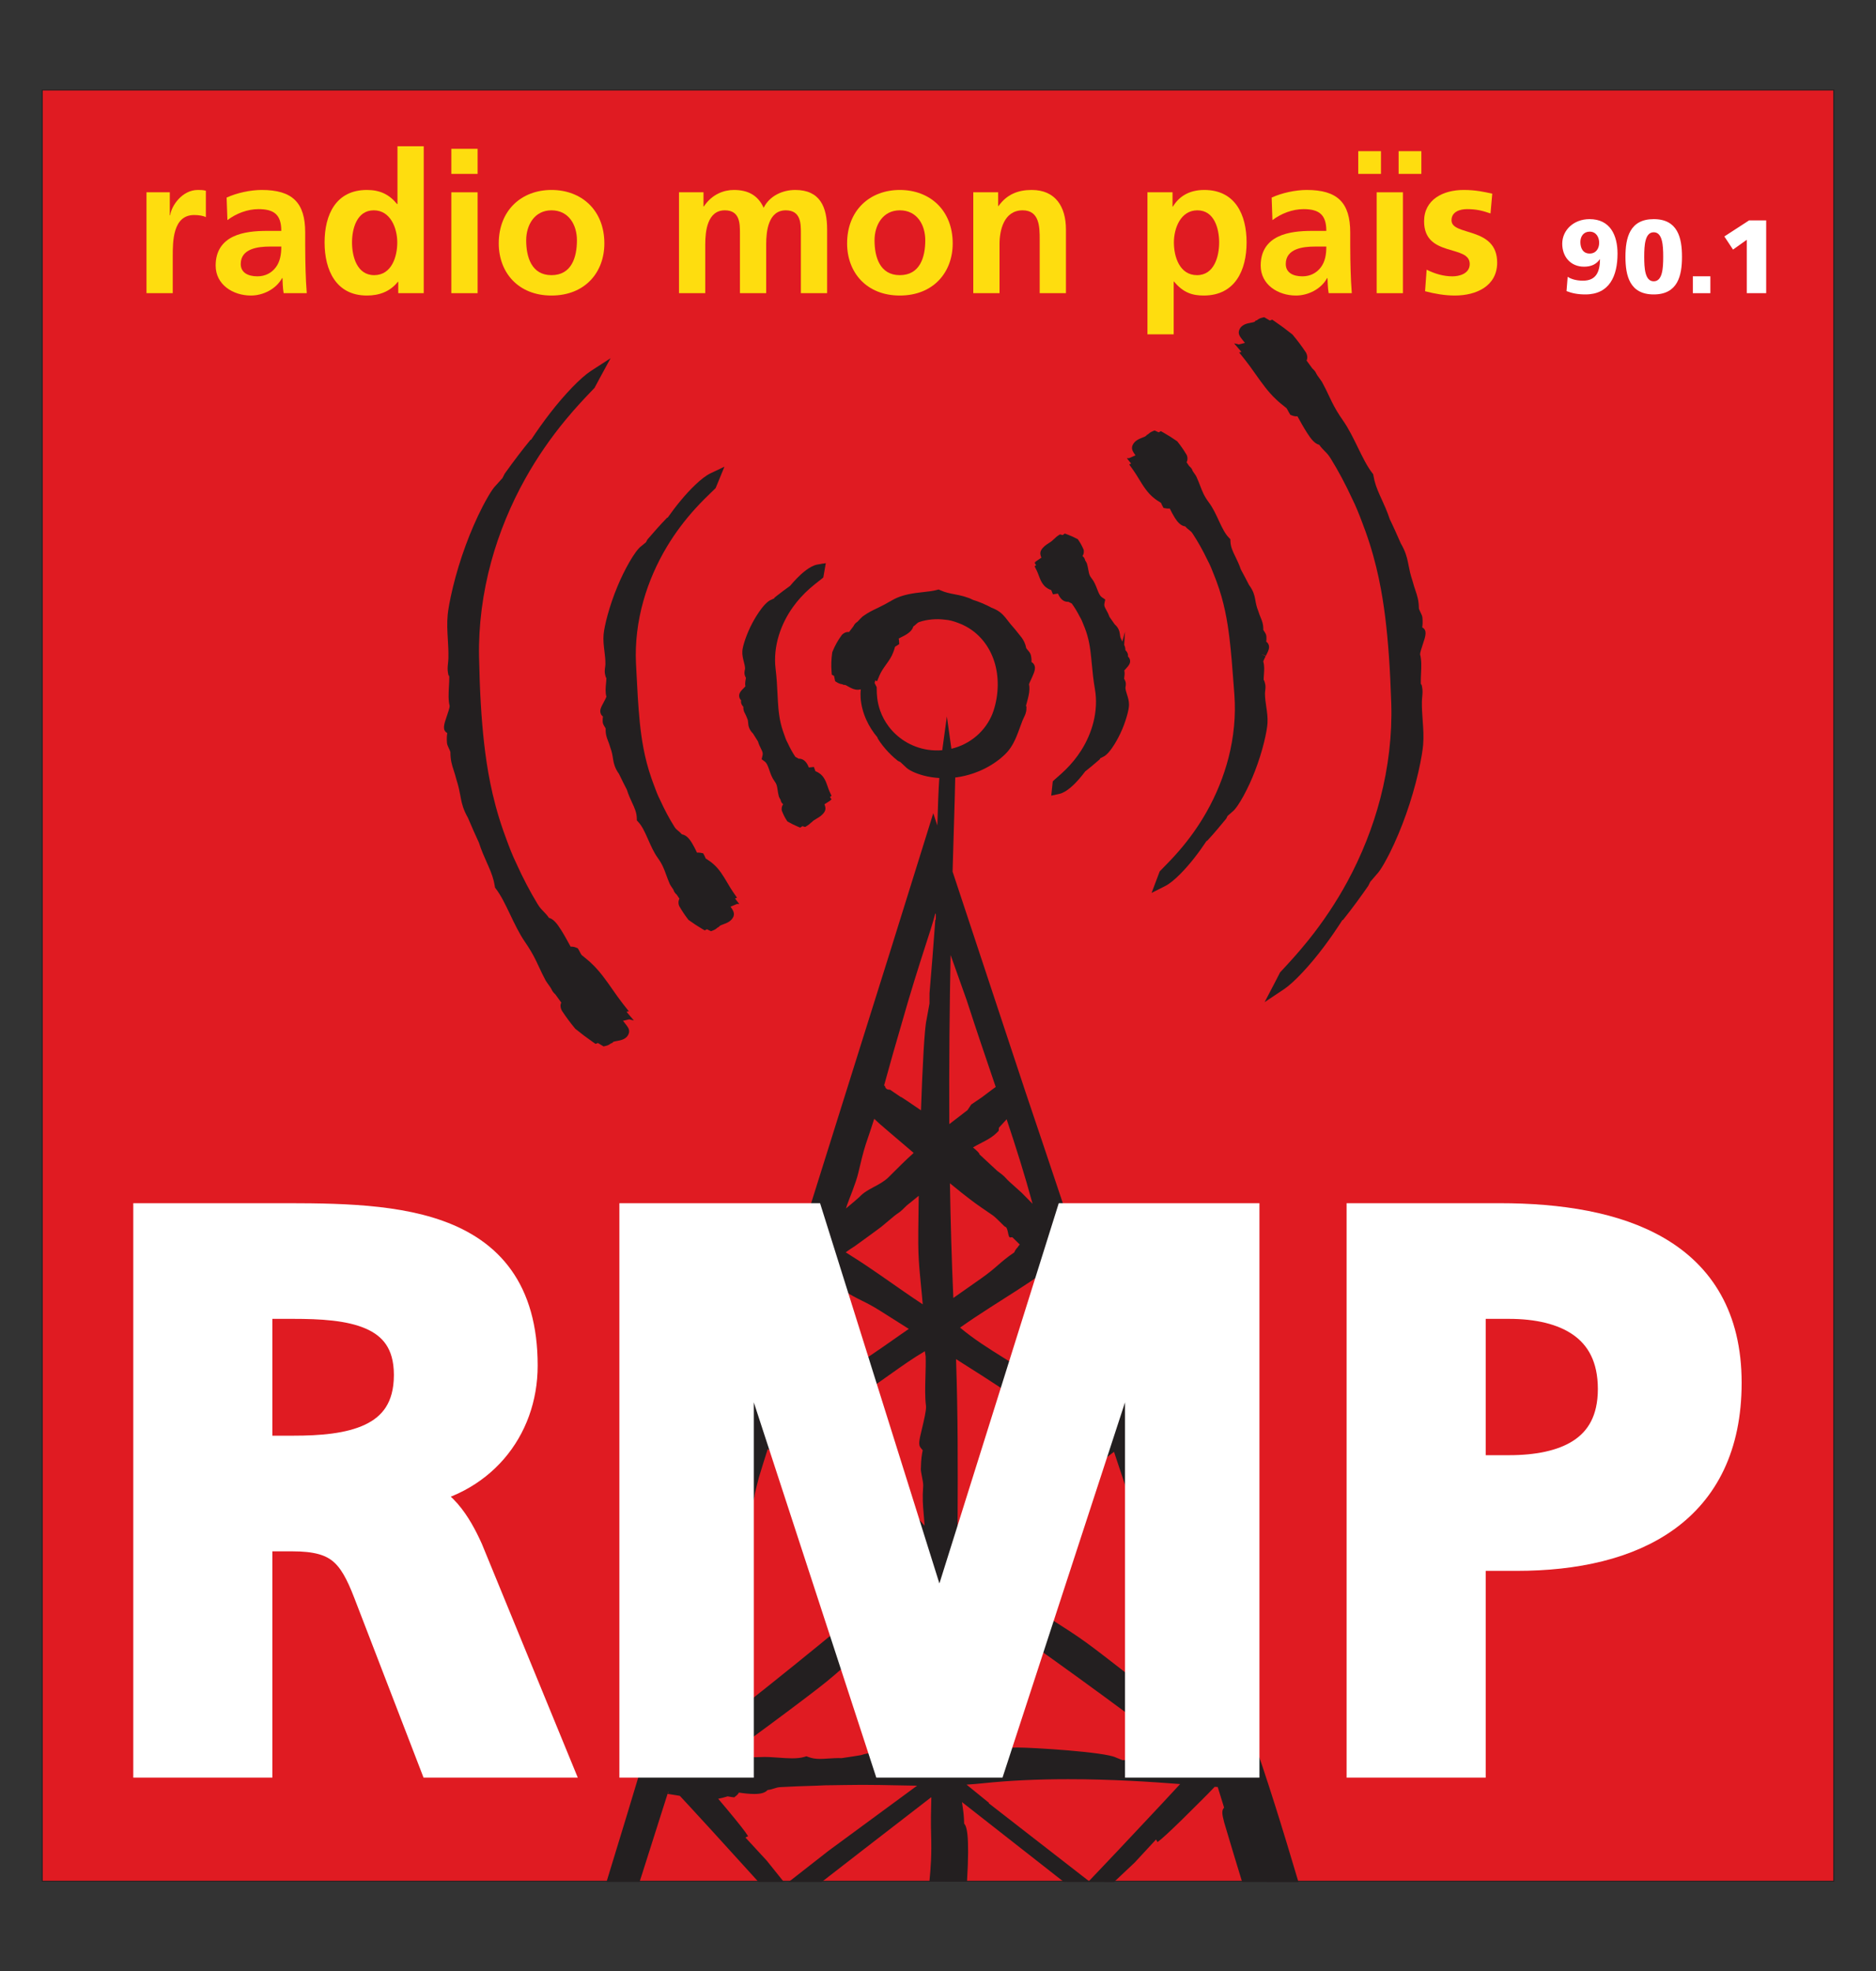 <?xml version="1.0" encoding="UTF-8"?>
<svg xmlns="http://www.w3.org/2000/svg" xmlns:xlink="http://www.w3.org/1999/xlink" width="890.504pt" height="935.858pt" viewBox="0 0 890.504 935.858" version="1.1">
<rect x="0" y="0" width="890.504" height="935.858" fill="#333333" stroke="none"/>
<defs>
<clipPath id="clip1">
  <path d="M 0 377 L 465 377 L 465 935.859 L 0 935.859 Z M 0 377 "/>
</clipPath>
<clipPath id="clip2">
  <path d="M 100 377 L 792 377 L 792 935.859 L 100 935.859 Z M 100 377 "/>
</clipPath>
<clipPath id="clip3">
  <path d="M 445 377 L 890.504 377 L 890.504 935.859 L 445 935.859 Z M 445 377 "/>
</clipPath>
</defs>
<g id="surface1">
<path style="fill-rule:nonzero;fill:rgb(87.584%,10.625%,13.57%);fill-opacity:1;stroke-width:0.425;stroke-linecap:butt;stroke-linejoin:miter;stroke:rgb(13.73%,12.16%,12.549%);stroke-opacity:1;stroke-miterlimit:10;" d="M 870.449 42.733 L 20.055 42.733 L 20.055 893.128 L 870.449 893.128 Z M 870.449 42.733 " transform="matrix(1,0,0,-1,0,935.858)"/>
<path style=" stroke:none;fill-rule:nonzero;fill:rgb(13.73%,12.16%,12.549%);fill-opacity:1;" d="M 530.68 878.543 C 526.141 883.348 521.559 888.176 516.902 893.07 L 469.336 856.094 L 469.469 855.926 L 464.66 852.02 C 462.711 850.434 460.738 848.832 458.82 847.27 C 461.582 847.086 464.305 846.855 467.047 846.57 C 479.074 845.316 492.527 844.68 507.039 844.68 C 527.602 844.68 546.539 845.926 560.191 846.992 L 551.02 856.875 Z M 616.367 893.543 C 609.004 868.773 601.383 843.824 593.227 821.273 C 590.598 813.762 585.848 801.375 582.707 793.184 C 581.617 790.34 579.969 784.699 578.77 780.578 C 578.285 778.93 577.867 777.504 577.574 776.551 L 577.43 776.18 C 575.559 772.211 574.535 771.125 573.297 770.027 C 573.035 769.793 572.836 769.617 572.613 769.352 C 568.602 755.867 562.762 736.566 557.457 720.176 C 554.457 710.902 551.965 703.621 550.055 698.531 C 547.816 692.574 546.523 689.762 545.172 688.566 C 541.816 678.293 539.469 672.25 536.988 665.863 C 534.668 659.887 532.27 653.707 528.816 643.473 C 523.996 629.266 518.262 612.258 511.832 593.105 L 512.336 592.781 L 511.461 591.996 C 506.332 576.719 500.762 560.086 494.863 542.414 C 489.355 526.27 484.086 510.309 478.992 494.875 L 452.176 413.809 C 452.406 405.652 452.625 398.285 452.82 391.871 C 453.121 381.926 453.359 374.035 453.434 369.121 C 453.645 369.094 453.863 369.082 454.07 369.051 C 459.445 368.336 465.184 366.344 469.797 363.602 C 473.906 361.199 476.953 358.445 478.285 356.844 C 480.461 354.305 481.773 351.434 482.57 349.496 C 483.129 348.133 483.641 346.742 484.129 345.395 C 484.52 344.324 484.914 343.234 485.355 342.109 C 485.531 341.66 485.746 341.219 485.969 340.754 C 486.539 339.586 487.184 338.258 487.207 336.637 L 487.23 335.418 L 486.988 335.18 C 487.148 334.508 487.332 333.84 487.516 333.18 C 487.766 332.266 488.027 331.32 488.227 330.371 C 488.703 328.164 488.777 326.387 488.449 324.832 C 488.59 324.355 489.031 323.414 489.34 322.766 C 489.512 322.398 489.688 322.023 489.844 321.676 C 491.27 318.602 491.562 317.125 491.008 315.824 C 490.738 315.18 490.254 314.656 489.645 314.328 C 489.691 313.523 489.641 312.473 489.352 311.148 C 489.152 310.152 488.535 309.434 487.883 308.676 C 487.664 308.422 487.312 308.012 487.16 307.777 C 486.676 305.359 485.824 303.926 484.961 302.715 C 484.484 302.062 483.98 301.445 483.395 300.734 C 482.926 300.164 482.398 299.52 481.789 298.738 L 481.648 298.57 C 480.152 296.93 479.18 295.672 478.324 294.566 C 477.941 294.074 477.586 293.613 477.195 293.133 C 475.898 291.578 474.219 289.82 470.707 288.531 C 470.598 288.477 470.434 288.391 470.227 288.285 C 469.301 287.805 467.75 287.008 466.168 286.363 C 466.137 286.348 463.605 285.305 461.965 284.84 C 458.715 283.219 455.84 282.664 453.297 282.172 L 453.188 282.152 C 450.684 281.68 448.734 281.27 446.461 280.266 L 445.555 279.863 L 444.598 280.113 C 442.699 280.613 440.555 280.848 438.281 281.094 C 437.133 281.219 435.961 281.348 434.781 281.512 C 430.059 282.156 426.402 283.266 423.609 284.902 C 420.977 286.441 418.949 287.523 416.812 288.531 L 416.094 288.875 C 414.223 289.773 412.098 290.789 409.652 292.543 L 409.438 292.715 C 408.734 293.332 408.188 293.93 407.75 294.406 C 407.422 294.766 407.047 295.172 406.875 295.277 C 406.051 295.777 405.512 296.52 405.094 297.344 L 403.164 299.887 C 403.125 299.941 403.082 300 403.031 300.066 C 402.879 300.043 402.723 300.035 402.559 300.035 C 401.609 300.035 400.711 300.418 399.883 301.176 L 399.684 301.359 L 399.52 301.578 C 397.77 303.938 396.312 306.547 395.191 309.34 L 395.066 309.656 L 395.016 309.996 C 394.594 312.941 394.496 315.895 394.719 318.77 L 394.836 320.297 L 395.91 320.887 C 395.992 321.324 396.082 321.773 396.188 322.246 L 396.441 323.43 L 397.473 324.059 C 398.371 324.609 399.23 324.766 399.797 324.867 C 399.852 324.879 399.902 324.887 399.949 324.898 L 400.359 325.133 L 401.051 325.164 C 401.328 325.18 402.113 325.625 402.582 325.895 C 402.797 326.016 403.008 326.133 403.211 326.246 C 404.305 326.844 405.625 327.461 407.133 327.461 C 407.633 327.461 408.129 327.391 408.602 327.254 C 408.453 328.531 408.426 329.918 408.523 331.34 C 408.746 334.727 409.715 338.438 411.238 341.773 C 412.562 344.727 414.414 347.633 416.637 350.246 L 416.492 350.352 C 419.746 355.734 424.184 359.602 425.941 361.012 L 426.184 361.207 L 426.457 361.344 C 426.766 361.496 427.07 361.641 427.379 361.785 L 429.887 364.125 C 431.23 365.586 434.539 367.168 438.391 368.188 C 440.711 368.812 443.258 369.211 445.867 369.367 C 445.461 375.555 445.168 383.359 444.945 391.945 L 443.008 386.086 L 423.047 450.121 L 410.09 491.367 L 384.844 571.836 C 382.957 577.879 380.98 584.223 378.926 590.832 C 377.684 591.891 376.477 592.926 375.316 593.922 L 372.496 596.344 L 375.578 598.422 C 375.859 598.609 376.125 598.789 376.402 598.973 C 364.215 638.297 349.492 686.492 333.762 740.281 C 322.57 778.559 310.379 819.469 297.535 861.863 L 287.898 893.449 L 303.582 893.453 L 304.621 890.23 C 309.465 875.09 313.605 862.059 316.879 851.648 L 320.703 852.254 C 321.367 852.359 322.039 852.477 322.719 852.598 L 327.18 857.406 L 337.645 868.805 L 357.629 890.801 C 358.395 891.648 359.156 892.492 359.922 893.344 L 360.043 893.473 L 372.07 893.461 C 371.953 893.32 371.84 893.18 371.73 893.039 C 368.945 889.586 366.309 886.297 363.996 883.387 L 353.84 872.367 L 355.09 871.766 L 354.953 871.508 C 353.875 869.711 350.645 865.59 345.066 858.91 C 343.82 857.414 342.426 855.762 340.914 853.973 C 342.184 853.762 343.746 853.324 345.418 852.824 C 345.691 852.852 346.18 852.953 346.434 853.004 C 346.816 853.082 347.145 853.145 347.367 853.168 L 348.504 853.297 L 349.414 852.594 C 350.051 852.102 350.477 851.559 350.766 851.047 C 353.09 851.398 355.777 851.699 358.074 851.699 C 361.262 851.699 363.203 851.117 364.375 849.816 C 365.668 849.672 366.625 849.359 367.496 849.074 C 368.43 848.766 369.234 848.504 370.629 848.438 C 375.016 848.184 380.926 847.949 387.73 847.758 L 387.844 847.754 C 390.508 847.57 393.059 847.551 395.754 847.531 L 401.008 847.453 C 403.668 847.395 406.348 847.367 409.207 847.367 C 414.992 847.367 420.508 847.484 425.844 847.594 C 429.078 847.664 432.199 847.727 435.32 847.766 L 393.277 878.684 L 374.352 893.484 L 390.031 893.492 L 409.984 878.012 L 441.945 853.309 L 442.086 853.199 C 441.93 859.172 441.801 865.254 441.977 870.77 C 442.281 880.5 441.836 886.621 441.172 893.293 L 459.023 893.297 C 460.41 870.039 458.688 866.91 457.66 865.742 C 457.602 862.145 457.25 859.773 456.91 857.473 C 456.82 856.848 456.727 856.215 456.637 855.551 L 504.984 893.457 L 528.777 893.52 C 532.285 890.199 535.629 887.047 538.574 884.301 L 548.754 873.305 L 549.426 874.516 L 549.699 874.344 C 551.406 873.129 555.258 869.578 561.477 863.488 C 564.27 860.754 567.465 857.578 570.977 854.055 L 573.645 851.367 L 576.59 848.297 C 577.113 848.332 577.59 848.363 578.027 848.387 L 581.059 858.188 C 580.996 858.254 580.938 858.328 580.879 858.402 C 579.883 859.688 580.043 861.137 581.105 865.223 C 583.848 874.496 586.699 883.953 589.621 893.48 Z M 335.473 787.859 C 339.656 772.539 343.977 756.695 349.203 739.41 C 350.508 735.102 351.801 731.109 353.055 727.25 C 354.938 721.434 356.719 715.945 358.07 710.711 L 358.16 710.445 L 358.16 710.074 C 358.234 709.156 359.445 704.461 360.258 701.316 C 361.621 696.812 363.031 692.32 364.453 687.875 L 418.258 728.961 C 424.395 733.602 430.227 737.965 435.867 742.145 C 427.699 748.73 419.898 755.145 412.074 761.707 C 397.391 774.027 381.418 787.078 364.605 800.496 C 356.883 806.66 348.84 813.02 340.703 819.387 L 329.406 828.156 C 328.504 828.043 327.602 827.926 326.691 827.84 L 326.309 827.805 L 325.934 827.871 C 325.316 827.98 324.719 828.102 324.113 828.219 C 328.184 814.574 331.727 801.586 335.473 787.859 M 393.078 609.66 C 394.285 610.371 395.363 610.977 396.309 611.48 L 396.957 611.816 L 397.633 612.102 C 397.957 612.227 398.258 612.328 398.539 612.406 C 399.258 612.609 399.883 612.688 400.461 612.641 C 404.066 614.984 406.508 616.199 409.082 617.477 C 411.539 618.695 414.078 619.957 417.953 622.41 C 421.91 624.895 426.426 627.75 431.398 630.906 C 430.18 631.746 428.953 632.594 427.707 633.457 C 421.715 637.73 415.707 641.812 409.898 645.762 L 381.281 665.289 L 369.094 673.508 C 372.926 661.695 376.508 650.543 379.012 640.863 C 380.754 634.605 385.867 622.258 389.969 612.336 C 390.516 611.023 391.008 609.828 391.473 608.699 C 392.035 609.039 392.574 609.363 393.078 609.66 M 407.406 556.891 C 408.449 552.465 409.738 546.953 410.984 543.184 C 412.551 538.625 413.844 534.715 414.977 531.152 L 417.543 533.543 C 417.543 533.543 424.891 539.879 433.703 547.352 C 429.824 550.852 426.215 554.43 421.652 559.016 C 417.469 563.016 411.645 564.23 408.027 568.199 C 407.594 568.676 404.422 571.352 401.578 573.711 C 401.742 573.188 401.914 572.641 402.105 572.047 C 402.945 569.492 406.238 561.879 407.406 556.891 M 427.578 487.41 C 432.398 470.387 436 459.184 439.18 449.297 L 441.625 441.703 C 442.074 440.289 442.516 438.855 442.969 437.297 C 443.309 436.125 443.648 434.898 444.008 433.559 C 444.078 433.746 444.152 433.941 444.23 434.145 L 444.23 434.148 C 444.219 434.98 444.207 435.828 444.195 436.652 L 443.98 436.645 C 443.16 447.727 442.105 461.703 441.23 471.496 L 441.207 476.465 L 439.809 484.137 C 438.828 488.176 437.887 506.465 437.172 527.133 C 432.176 523.66 427.871 520.852 427.824 520.852 C 427.781 520.852 427.711 520.852 427.574 520.812 L 422.496 517.359 L 421.754 517.297 C 420.223 517.164 419.988 515.422 419.988 515.422 L 419.977 515.422 C 419.875 515.422 419.758 515.414 419.645 515.41 C 420.148 513.602 420.66 511.75 421.199 509.805 C 422.887 503.723 424.797 496.828 427.578 487.41 M 458.887 474.898 C 463.543 489.277 467.867 501.977 471.684 513.188 C 472.008 514.148 472.332 515.098 472.656 516.047 C 471.742 516.672 470.52 517.594 468.711 518.961 C 467.859 519.609 466.941 520.305 466.016 520.992 L 461.039 524.367 L 459.266 527.031 C 457.352 528.523 453.727 531.305 450.613 533.688 C 450.457 504.953 450.77 477.527 451.234 453.402 Z M 523.426 672.59 C 522.293 671.914 521.152 671.238 519.988 670.57 L 516.09 668.383 C 515.766 668.207 515.445 668.031 515.297 667.965 L 514.109 667.371 C 512.914 666.77 499.949 659.238 491.473 654.297 C 486.02 650.629 481.078 647.547 476.719 644.824 C 469.074 640.055 462.387 635.863 455.723 630.297 C 460.242 627.074 465.07 623.898 469.809 620.855 L 482.645 612.66 C 484.758 611.297 486.836 609.941 488.871 608.582 L 495.203 604.242 C 496.953 603.016 498.633 601.859 500.285 600.73 C 506.059 617.633 511.84 635.941 517.496 653.863 C 519.457 660.07 521.441 666.355 523.426 672.59 M 554.293 770.84 C 556.469 778.5 558.723 786.422 561.453 795.773 C 562.59 799.453 563.66 802.785 564.637 805.82 C 566.297 810.988 567.734 815.449 568.691 819.168 C 568.918 820.043 569.23 821.07 569.598 822.203 L 561.16 815.418 L 541.723 799.953 C 528.895 789.824 519.27 782.398 515.32 779.59 C 510.113 775.848 505.031 772.613 499.652 769.191 C 493.848 765.496 487.848 761.68 481.57 757.102 C 480.031 755.98 478.625 754.859 477.27 753.773 C 475.129 752.062 473.109 750.445 470.945 749.156 L 470.293 748.77 L 469.949 748.766 C 469.371 748.488 468.164 747.777 467.281 747.25 C 464.902 745.512 462.574 743.684 460.297 741.871 C 462.777 740.395 466.289 738.684 469.078 737.328 C 475.57 734.172 477.121 733.359 477.641 731.598 C 477.84 730.906 478.047 730.195 478.176 729.879 C 478.344 729.781 478.629 729.629 478.891 729.488 C 480.312 728.742 482.688 727.488 487.074 724.211 C 487.785 723.703 488.551 722.895 489.844 721.504 C 491.133 720.121 492.738 718.398 493.898 717.57 C 499.566 713.773 502.426 711.211 506.047 707.961 C 508.078 706.141 510.383 704.078 513.664 701.355 L 516.172 699.203 L 518.918 696.945 C 520.867 695.379 522.809 693.844 524.859 692.262 C 526.227 691.207 527.531 690.215 528.801 689.254 C 530.359 694.02 531.91 698.691 533.438 703.184 C 543.434 732.617 548.227 749.484 554.293 770.84 M 440.078 757.395 C 440.16 757.992 440.246 758.602 440.344 759.242 C 440.5 760.355 441.426 773.426 441.98 781.484 C 441.941 787.109 442.109 792.086 442.258 796.48 C 442.551 805.195 442.781 812.082 441.516 820.215 L 441.449 820.621 L 441.504 821.031 C 441.871 823.73 442.086 826.641 442.219 829.66 C 441.965 829.605 441.715 829.57 441.461 829.57 C 440.508 829.57 439.641 829.988 439.066 830.691 C 438.367 830.5 437.477 830.34 436.344 830.281 L 436.102 830.273 C 435.258 830.273 434.543 830.586 433.785 830.922 C 433.516 831.039 433.047 831.246 432.781 831.324 C 431.859 831.168 431.004 831.094 430.188 831.094 C 428.785 831.094 427.66 831.309 426.473 831.539 C 425.477 831.73 424.445 831.93 423.008 832.059 L 422.816 832.082 C 421.551 832.281 420.418 832.371 419.25 832.371 C 418.441 832.371 417.703 832.328 416.988 832.285 C 416.242 832.238 415.527 832.199 414.785 832.199 C 412.766 832.199 410.887 832.523 408.715 833.25 C 407.898 833.426 403.531 834.094 399.57 834.672 C 397.113 834.609 394.941 834.754 393.055 834.875 C 391.703 834.965 390.43 835.047 389.234 835.047 C 387.066 835.047 385.41 834.773 383.699 834.137 L 382.805 833.805 L 381.895 834.078 C 380.336 834.547 378.414 834.773 376.012 834.773 C 373.949 834.773 371.727 834.609 369.574 834.453 C 366.652 834.234 363.598 834.016 360.84 834.184 C 360.129 834.227 359.441 834.246 358.789 834.246 C 355.426 834.246 353.145 833.672 350.258 832.941 C 349.34 832.707 348.328 832.453 347.215 832.199 L 365.852 818.488 C 378.973 808.754 388.656 801.406 392.406 798.324 C 397.379 794.277 401.824 790.219 406.535 785.922 C 411.617 781.281 416.871 776.488 422.93 771.621 C 424.414 770.426 425.867 769.367 427.27 768.34 C 429.48 766.723 431.57 765.195 433.375 763.441 L 433.918 762.918 L 434.016 762.586 C 434.43 762.102 435.438 761.121 436.176 760.406 C 437.457 759.375 438.77 758.379 440.078 757.395 M 438.945 641.535 L 439.031 641.633 C 439.145 642.176 439.293 643.23 439.395 643.977 C 439.473 647.211 439.379 650.48 439.289 653.645 C 439.148 658.676 439.012 663.43 439.566 667.582 C 439.711 669.637 438.539 674.527 437.684 678.105 C 436.242 684.121 435.809 685.938 437.133 687.488 C 437.457 687.863 437.789 688.25 437.996 688.512 C 437.977 688.621 437.949 688.738 437.922 688.871 C 437.664 690.16 437.188 692.559 437.113 697.293 C 437.078 698.125 437.262 699.102 437.586 700.758 C 437.895 702.316 438.273 704.254 438.23 705.355 C 437.785 711.242 438.082 714.547 438.453 718.73 C 438.602 720.363 438.758 722.16 438.898 724.355 C 438.027 723.379 437.176 722.402 436.406 721.516 C 431.664 716.078 430.477 714.793 428.641 714.754 C 427.918 714.738 427.18 714.723 426.84 714.688 C 426.699 714.551 426.48 714.312 426.277 714.098 C 425.184 712.922 423.355 710.957 419.043 707.578 C 418.367 707.023 417.387 706.492 415.707 705.609 C 414.035 704.727 411.953 703.629 410.852 702.727 C 405.703 698.246 402.48 696.152 398.398 693.504 C 396.109 692.02 393.516 690.336 390.035 687.883 L 385.289 684.633 C 384.543 684.117 383.824 683.59 383.086 683.023 C 382.906 682.883 382.734 682.746 382.562 682.609 C 382.66 682.535 382.758 682.453 382.859 682.375 C 383.445 681.898 384.047 681.371 384.73 680.73 L 386.031 679.469 C 386.07 679.434 386.109 679.395 386.234 679.289 L 387.238 678.418 C 388.254 677.547 400.188 668.477 408.012 662.551 C 413.492 658.93 418.242 655.555 422.43 652.574 C 428.145 648.512 433.312 644.852 438.945 641.535 M 435.961 594.488 C 436.145 599.996 436.656 605.141 437.199 610.586 C 437.484 613.41 437.766 616.281 438.004 619.242 C 435.055 617.297 432.105 615.285 429.219 613.289 L 416.715 604.594 C 414.648 603.168 412.594 601.77 410.555 600.41 L 407.539 598.426 L 405.004 596.816 C 403.754 596.051 402.559 595.285 401.445 594.547 C 402.895 593.492 404.328 592.516 405.742 591.633 L 408.473 589.664 C 411.355 587.582 414.617 585.223 418.277 582.48 L 418.355 582.418 C 419.676 581.355 420.848 580.355 421.918 579.445 C 423.727 577.91 425.152 576.695 426.441 575.867 C 427.574 575.141 428.859 573.891 430.309 572.398 L 436.105 567.715 C 435.875 580.391 435.809 590.559 435.961 594.488 M 452.531 616.219 C 451.73 598.129 451.215 579.824 450.918 561.77 C 454.828 564.98 458.23 567.707 460.488 569.395 C 463.262 571.57 468.074 574.84 471.297 577.027 C 472.215 577.656 474.008 579.445 475.195 580.629 C 475.75 581.184 476.23 581.664 476.562 581.973 L 476.898 582.285 L 477.312 582.473 C 478.574 583.055 478.449 587.469 479.461 587.469 C 479.867 587.469 480.223 587.426 480.52 587.371 C 480.793 587.641 481.082 587.922 481.379 588.203 C 482.16 588.957 483.258 590.016 483.828 590.602 L 484.047 590.871 C 483.871 591.055 483.703 591.246 483.543 591.449 C 483.379 591.66 483.23 591.883 483.094 592.113 L 483.051 592.156 C 482.812 592.41 482.602 592.652 482.426 592.875 C 481.945 593.477 481.645 594.039 481.469 594.559 C 477.918 596.984 475.859 598.773 473.691 600.656 C 471.617 602.457 469.477 604.316 465.723 606.949 C 461.844 609.691 457.41 612.805 452.531 616.219 M 454.543 727.297 C 454.551 725.25 454.559 723.211 454.566 721.184 C 454.656 696 454.742 671.953 453.816 645.234 C 454.879 645.918 455.953 646.605 457.039 647.305 C 463.332 651.219 469.449 655.219 475.367 659.09 L 504.277 677.914 L 512.105 683.102 L 493.039 697.605 C 483.23 705.094 474.984 711.402 466.641 717.867 C 462.457 721.105 458.441 724.238 454.543 727.297 M 474.066 536.832 L 474.125 535.785 C 474.133 535.613 474.141 535.508 474.215 535.34 L 477.832 531.375 C 482.281 544.711 486.352 557.535 490.141 571.512 C 488.57 569.898 486.914 568.211 485.055 566.352 L 484.98 566.281 C 483.742 565.129 482.586 564.109 481.535 563.18 C 479.758 561.609 478.355 560.371 477.352 559.211 C 476.469 558.195 475.051 557.098 473.367 555.879 L 464.941 548.051 C 465.062 547.582 463.801 546.344 461.855 544.75 C 465.832 542.371 470.195 540.855 473.336 537.586 Z M 317.332 850.719 L 316.906 851.559 C 317 851.273 317.086 850.988 317.176 850.703 Z M 534.648 835.695 L 534.375 835.637 L 532.723 835.605 L 529.605 834.348 C 524.312 831.742 490.305 829.637 482.828 829.637 C 481.887 829.637 481.16 829.656 480.637 829.695 C 478.074 829.863 475.66 830.391 473.32 830.898 C 470.879 831.426 468.355 831.977 465.676 832.102 C 465.066 832.125 464.496 832.082 463.957 832.039 C 462.523 831.93 461.246 831.941 460.168 832.266 L 458.992 832.617 L 458.867 832.867 C 457.824 832.891 456.75 832.809 455.691 832.727 C 455.527 825.664 455.367 817.773 455.215 809.262 C 454.992 802.949 454.938 796.715 454.887 790.688 L 454.738 778.652 C 454.621 770.77 454.562 763.176 454.531 755.789 C 461.344 760.699 468.039 765.441 474.836 770.172 C 490.609 781.156 507.379 793.16 524.684 805.855 C 532.715 811.746 540.953 817.848 549.164 823.996 L 561.184 833.027 L 568.199 838.359 L 566.98 839.672 C 562.297 839.367 557.164 839.141 552.098 838.922 C 551.285 838.887 550.48 838.852 549.688 838.816 L 549.707 838.621 C 544.922 837.746 538.883 836.621 534.648 835.695 M 440.527 355.961 C 436.613 355.383 432.781 353.973 429.453 351.879 C 426.531 350.043 423.898 347.625 421.832 344.887 C 420.109 342.594 418.75 340.07 417.805 337.402 C 416.258 332.98 416.199 329.477 416.168 327.379 L 416.145 326.211 L 415.836 325.621 C 415.59 325.152 415.359 324.68 415.141 324.199 L 415.531 323 L 416.316 323.441 L 417.551 320.504 C 418.242 318.863 419.352 317.258 420.625 315.48 L 420.746 315.309 C 421.965 313.598 423.23 311.832 423.996 309.707 C 424.281 309.055 424.52 308.223 424.75 307.422 C 424.789 307.289 424.824 307.16 424.863 307.031 C 424.883 307.023 424.898 307.012 424.914 307.004 C 425.148 306.879 425.344 306.77 425.473 306.684 L 426.852 305.781 L 426.742 304.133 C 426.723 303.777 426.664 303.457 426.586 303.16 C 426.668 303.117 426.746 303.078 426.828 303.035 C 427.773 302.551 428.746 302.051 429.629 301.566 C 432.098 300.176 433.18 298.758 433.504 297.461 C 434.117 297.039 434.566 296.617 434.945 296.262 C 435.488 295.762 435.789 295.484 436.57 295.242 C 440.008 294.082 444.527 293.672 448.414 294.184 L 448.578 294.203 C 450.59 294.352 452.664 294.875 455.148 295.867 C 455.945 296.168 456.707 296.5 457.438 296.855 C 461.082 298.605 464.242 301.137 466.836 304.375 C 469.137 307.258 470.891 310.586 472.039 314.262 C 473.113 317.727 473.641 321.445 473.602 325.316 C 473.555 329.422 472.914 333.344 471.645 337.316 C 470.363 341.34 467.914 345.242 464.742 348.305 C 461.551 351.398 457.609 353.719 453.328 355.016 C 452.766 355.191 452.191 355.344 451.613 355.48 L 449.457 340.133 L 447.27 356.172 C 445.027 356.355 442.754 356.293 440.527 355.961 "/>
<path style=" stroke:none;fill-rule:nonzero;fill:rgb(13.73%,12.16%,12.549%);fill-opacity:1;" d="M 350.988 331.18 C 351.137 331.676 351.414 332.109 351.781 332.453 C 351.762 332.621 351.75 332.793 351.746 332.973 C 351.68 334.191 352.359 335.023 352.855 335.539 C 352.812 336.527 353.008 337.324 353.266 337.988 L 354.082 339.641 C 354.215 339.91 354.34 340.188 354.449 340.523 L 354.602 340.895 C 355.02 341.742 355.062 342.289 355.125 343.047 C 355.227 344.383 355.371 346.195 357.461 348.285 C 357.609 348.512 357.844 348.891 358.105 349.316 L 359.793 351.992 C 360.195 353.387 360.746 354.488 361.199 355.395 C 361.969 356.938 362.219 357.523 361.961 358.629 L 361.535 360.445 L 363.031 361.555 C 363.836 362.156 364.344 363.242 364.941 364.914 L 365.203 365.66 C 365.789 367.367 366.457 369.297 367.652 370.879 C 368.695 372.242 368.844 373.215 369.109 374.984 C 369.238 375.848 369.387 376.824 369.668 377.961 L 369.828 378.426 C 370.047 378.918 370.285 379.301 370.457 379.578 C 370.473 379.609 370.492 379.641 370.512 379.668 C 370.633 380.629 371.145 381.309 371.699 381.785 L 371.742 381.863 C 371.219 382.551 370.988 383.367 371.047 384.305 L 371.074 384.738 L 371.23 385.141 C 371.797 386.617 372.512 388.039 373.359 389.363 L 373.734 389.945 L 374.332 390.289 C 375.676 391.062 377.059 391.75 378.438 392.328 L 379.855 392.918 L 380.863 392.234 L 382.188 392.602 L 383.23 391.973 C 383.883 391.578 384.391 391.113 384.758 390.77 C 384.875 390.664 384.977 390.562 385.016 390.527 L 385.332 390.336 L 385.586 390.07 C 386.035 389.602 386.758 389.176 387.52 388.723 C 388.828 387.949 390.309 387.074 391.316 385.512 L 391.391 385.391 C 392.172 384.035 391.723 382.723 391.352 381.844 L 394.301 379.961 L 394.137 379.801 L 394.742 379.645 L 393.98 378.324 L 394.723 377.859 L 393.691 375.594 C 393.406 374.965 393.156 374.234 392.891 373.461 C 392.121 371.219 391.168 368.434 388.633 366.922 C 388.191 366.617 387.676 366.375 387.078 366.145 L 386.328 364.117 L 384.145 364.344 C 384.074 364.348 384.008 364.359 383.938 364.367 C 383.121 362.234 381.715 360.102 379.066 360.184 C 378.637 359.875 378.23 359.68 377.934 359.535 C 377.793 359.469 377.598 359.375 377.516 359.281 C 376.285 357.469 374.961 355.07 373.883 352.703 L 373.77 352.484 C 373.152 351.391 372.734 350.172 372.293 348.879 L 372.215 348.656 C 372.027 348.156 371.859 347.664 371.695 347.191 C 369.922 342.043 369.512 337.25 369.246 332.793 C 369.188 331.766 369.137 330.746 369.086 329.723 C 368.898 325.887 368.703 321.922 368.148 317.418 C 367.539 312.367 368.078 306.91 369.707 301.629 C 371.121 296.98 373.426 292.348 376.379 288.223 C 378.645 285.047 381.344 282.066 384.41 279.367 C 386.043 277.922 387.5 276.797 388.559 275.973 C 389.164 275.508 389.66 275.121 390.023 274.812 L 390.812 274.145 L 391.992 267.359 L 390.156 267.66 L 390.352 267.41 L 389.949 267.695 L 388.055 268.008 C 384.488 268.594 380.363 272.395 378.234 274.594 C 377.105 275.742 376.031 276.965 375.031 278.156 L 374.664 278.414 C 372.613 279.852 370.668 281.363 369.105 282.578 L 367.746 283.633 L 367.477 284.094 L 366.203 284.684 C 362.234 286.09 357.395 295.27 357.203 295.637 C 354.434 300.766 352.434 306.945 352.375 309.191 C 352.266 311.02 352.703 312.703 353.086 314.191 C 353.387 315.359 353.672 316.461 353.668 317.488 C 353.664 317.559 353.617 317.758 353.586 317.906 C 353.426 318.602 353.129 319.895 353.812 321.27 L 354.09 321.824 C 354.059 322.027 354.02 322.242 353.98 322.457 C 353.805 323.41 353.586 324.609 353.82 325.859 C 353.598 326.094 353.348 326.348 353.141 326.559 C 351.68 328.039 350.422 329.316 350.988 331.18 "/>
<path style=" stroke:none;fill-rule:nonzero;fill:rgb(13.73%,12.16%,12.549%);fill-opacity:1;" d="M 491.828 268.34 L 491.102 268.828 L 492.188 271.047 C 492.484 271.648 492.75 272.359 493.027 273.109 C 493.855 275.316 494.879 278.059 497.469 279.465 C 497.914 279.742 498.43 279.961 499.016 280.164 L 499.805 282.16 L 502.027 281.832 C 502.086 281.824 502.145 281.812 502.199 281.805 C 503.055 283.797 504.441 285.727 506.914 285.727 C 507.008 285.727 507.102 285.723 507.199 285.715 C 507.633 285.996 508.043 286.172 508.344 286.301 C 508.48 286.359 508.672 286.441 508.742 286.512 C 510.02 288.238 511.418 290.535 512.57 292.824 L 512.695 293.039 C 513.34 294.078 513.797 295.254 514.281 296.492 L 514.375 296.727 C 514.582 297.211 514.77 297.688 514.949 298.148 C 516.906 303.129 517.512 307.816 517.965 312.188 C 518.062 313.141 518.152 314.09 518.242 315.043 C 518.602 318.848 518.977 322.785 519.758 327.262 C 520.609 332.172 520.359 337.555 519.035 342.84 C 517.883 347.477 515.855 352.148 513.176 356.344 C 511.125 359.57 508.629 362.641 505.762 365.457 C 504.254 366.941 502.895 368.121 501.902 368.98 C 501.316 369.488 500.836 369.906 500.484 370.242 L 499.727 370.961 L 499.008 377.738 L 500.715 377.367 L 500.57 377.574 L 500.883 377.332 L 502.844 376.906 C 506.336 376.148 510.199 372.176 512.18 369.891 C 513.223 368.707 514.211 367.449 515.125 366.23 L 515.473 365.961 C 517.453 364.414 519.324 362.805 520.828 361.512 L 522.035 360.473 L 522.281 359.988 L 523.465 359.395 C 527.328 357.84 531.664 348.523 531.836 348.148 C 534.316 342.949 535.98 336.773 535.926 334.578 C 535.941 332.766 535.422 331.129 534.961 329.684 C 534.602 328.555 534.266 327.488 534.219 326.496 C 534.219 326.43 534.258 326.238 534.281 326.094 C 534.406 325.398 534.645 324.102 533.891 322.762 L 533.598 322.238 C 533.617 322.051 533.645 321.852 533.672 321.648 C 533.801 320.703 533.965 319.523 533.684 318.312 C 533.891 318.078 534.121 317.824 534.312 317.613 C 535.715 316.082 536.922 314.762 536.27 312.914 C 536.098 312.43 535.805 312.008 535.426 311.68 C 535.434 311.527 535.438 311.371 535.438 311.207 C 535.453 309.988 534.742 309.191 534.219 308.699 C 534.215 307.656 533.953 306.84 533.637 306.172 L 534.031 299.918 L 532.746 304.594 C 532.629 304.379 532.52 304.148 532.418 303.879 L 532.258 303.535 C 531.797 302.695 531.73 302.16 531.641 301.422 L 531.582 300.965 C 531.395 299.621 530.949 298.039 529.113 296.391 C 528.82 295.98 528.152 295.016 527.688 294.344 C 527.273 293.742 526.934 293.254 526.641 292.859 C 526.188 291.508 525.602 290.445 525.117 289.574 C 524.289 288.078 524.035 287.555 524.254 286.477 L 524.629 284.617 L 523.059 283.562 C 522.238 283.012 521.711 281.977 521.078 280.379 L 520.785 279.637 C 520.148 277.984 519.422 276.113 518.18 274.598 C 517.117 273.316 516.945 272.367 516.633 270.645 C 516.48 269.797 516.305 268.84 515.992 267.727 L 515.816 267.262 C 515.586 266.781 515.34 266.41 515.156 266.141 C 515.141 266.117 515.125 266.094 515.109 266.07 C 514.961 265.109 514.422 264.449 513.852 263.996 L 513.836 263.969 C 514.332 263.27 514.539 262.457 514.457 261.531 L 514.422 261.094 L 514.25 260.688 C 513.652 259.258 512.902 257.879 512.02 256.59 L 511.629 256.012 L 511.008 255.684 C 509.676 254.977 508.281 254.355 506.871 253.828 L 505.438 253.297 L 504.457 254.016 L 503.141 253.707 L 502.121 254.371 C 501.488 254.785 501 255.27 500.641 255.621 C 500.527 255.734 500.43 255.84 500.387 255.879 L 500.086 256.078 L 499.844 256.348 C 499.406 256.836 498.699 257.289 497.949 257.773 C 496.68 258.59 495.238 259.516 494.281 261.098 L 494.215 261.219 C 493.477 262.586 493.953 263.875 494.344 264.738 L 491.445 266.738 L 491.617 266.895 L 491.043 267.062 Z M 491.828 268.34 "/>
<path style=" stroke:none;fill-rule:nonzero;fill:rgb(13.73%,12.16%,12.549%);fill-opacity:1;" d="M 286.516 301.234 C 286.281 304 286.602 306.613 286.91 309.141 C 287.156 311.145 287.41 313.215 287.375 315.332 C 287.367 315.797 287.301 316.277 287.23 316.785 C 287.078 317.895 286.902 319.152 287.297 320.535 L 287.637 321.727 L 287.844 321.832 C 287.828 322.699 287.742 323.609 287.66 324.5 C 287.473 326.586 287.277 328.734 287.852 330.777 C 287.648 331.375 287.035 332.523 286.617 333.305 C 285.32 335.707 284.539 337.16 285.141 338.762 C 285.352 339.328 285.727 339.809 286.211 340.156 C 286.102 340.809 286.039 341.613 286.082 342.594 C 286.109 343.586 286.59 344.352 287.055 345.094 C 287.188 345.301 287.391 345.625 287.5 345.836 C 287.383 348.57 288 350.16 288.656 351.84 C 288.977 352.664 289.305 353.516 289.633 354.684 L 289.703 354.906 C 290.496 357.043 290.723 358.508 290.941 359.922 L 291.074 360.738 C 291.395 362.613 291.871 364.668 293.801 367.391 C 293.957 367.68 294.27 368.328 294.652 369.117 C 294.984 369.801 295.367 370.586 295.742 371.348 C 296.508 372.887 297.273 374.363 297.566 374.922 C 298.336 377.387 299.254 379.363 300.062 381.113 C 301.262 383.695 302.203 385.734 302.273 388.438 L 302.301 389.504 L 303.023 390.285 C 304.75 392.16 306 394.824 307.344 397.859 L 307.688 398.633 C 308.996 401.594 310.348 404.656 312.164 407.207 C 314.395 410.289 315.184 412.461 316.184 415.207 C 316.664 416.523 317.207 418.016 317.957 419.73 L 318.098 420.008 C 318.461 420.637 318.828 421.16 319.121 421.582 C 319.34 421.891 319.637 422.32 319.691 422.473 C 319.953 423.461 320.574 424.184 321.27 424.785 L 322.516 426.672 C 322.5 426.695 322.488 426.719 322.473 426.746 C 322.141 427.359 321.836 428.383 322.27 429.754 L 322.359 430.039 L 322.508 430.301 C 323.699 432.398 325.059 434.449 326.555 436.387 L 326.801 436.711 L 327.133 436.949 C 329.094 438.375 331.121 439.707 333.16 440.914 L 334.512 441.711 L 335.566 441.168 L 337.504 442.102 L 338.66 441.641 C 339.566 441.285 340.195 440.746 340.613 440.387 C 340.664 440.344 340.715 440.297 340.766 440.258 L 341.172 440.094 L 341.602 439.633 C 341.855 439.363 342.742 439.039 343.387 438.801 C 344.945 438.23 347.078 437.449 348.09 435.289 L 348.188 435.047 C 348.781 433.406 347.883 432.082 346.934 430.684 C 346.887 430.617 346.832 430.539 346.777 430.453 L 349.855 429.152 L 350.93 429.195 L 348.914 426.57 L 349.836 426.191 L 347.852 423.297 C 346.992 422.039 346.188 420.672 345.336 419.227 C 343.363 415.875 341.32 412.41 338.305 409.949 C 337.477 409.191 336.25 408.398 335.164 407.695 L 334.98 407.578 C 334.906 407.414 334.816 407.199 334.762 407.066 C 334.633 406.746 334.512 406.477 334.422 406.305 L 333.781 405.105 L 332.441 404.855 C 331.902 404.758 331.34 404.746 330.855 404.805 C 330.18 403.359 329.363 401.715 328.512 400.305 C 327.41 398.492 325.883 396.434 323.68 396.109 C 323.035 395.34 322.406 394.828 321.859 394.387 C 321.199 393.848 320.719 393.461 320.145 392.535 C 317.852 388.926 315.402 384.344 313.422 379.965 L 313.363 379.844 C 312.148 377.477 311.258 375.09 310.281 372.395 C 309.922 371.453 309.594 370.531 309.285 369.652 C 305.746 359.574 304.461 350.359 303.672 342.691 C 302.895 334.754 302.5 326.973 302.047 317.961 L 301.895 315 C 301.414 305.332 302.637 295.027 305.438 285.18 C 307.906 276.402 311.781 267.492 316.652 259.414 C 320.426 253.137 324.922 247.109 330.012 241.504 C 333.16 238.039 335.824 235.477 337.77 233.609 C 338.363 233.035 338.875 232.539 339.297 232.125 L 339.703 231.719 L 343.879 221.57 L 337.254 224.711 C 333.031 226.715 327.129 232.766 323.035 237.746 C 320.832 240.383 318.762 243.164 316.887 245.82 L 316.742 245.699 C 313.344 249.195 310.176 252.816 307.523 255.902 L 307.316 256.145 L 307.164 256.426 C 306.992 256.758 306.82 257.09 306.645 257.422 L 304.387 259.297 C 301.453 261.355 296.203 270.801 293.031 278.574 C 291.219 282.93 289.57 287.742 288.387 292.121 C 287.395 295.754 286.66 299.34 286.516 301.234 "/>
<path style=" stroke:none;fill-rule:nonzero;fill:rgb(13.73%,12.16%,12.549%);fill-opacity:1;" d="M 536.004 220.484 L 538.027 223.332 C 538.898 224.562 539.719 225.902 540.586 227.32 C 542.605 230.629 544.695 234.051 547.758 236.441 C 548.637 237.211 549.992 238.047 551.098 238.727 C 551.18 238.895 551.273 239.113 551.336 239.25 C 551.457 239.539 551.57 239.781 551.656 239.941 L 552.316 241.16 L 553.68 241.387 C 554.223 241.48 554.785 241.477 555.262 241.41 C 555.945 242.801 556.797 244.438 557.664 245.816 C 558.793 247.602 560.352 249.629 562.574 249.902 C 563.227 250.652 563.859 251.148 564.41 251.574 C 565.078 252.094 565.562 252.469 566.148 253.371 C 568.504 256.926 571.031 261.426 573.082 265.723 L 573.145 265.844 C 574.395 268.164 575.332 270.516 576.359 273.18 C 576.699 274.012 577.008 274.828 577.305 275.613 L 577.406 275.883 C 581.137 285.82 582.609 294.941 583.559 302.543 C 584.457 309.938 584.992 317.145 585.613 325.492 L 585.953 330.012 C 586.66 339.598 585.695 349.867 583.16 359.715 C 580.922 368.508 577.293 377.453 572.668 385.586 C 569.078 391.922 564.77 398.023 559.859 403.723 C 556.844 407.223 554.273 409.832 552.398 411.734 C 551.809 412.336 551.301 412.852 550.887 413.285 L 550.488 413.703 L 546.637 423.91 L 553.141 420.629 C 557.277 418.535 562.984 412.363 566.934 407.301 C 569.027 404.648 571.023 401.812 572.82 399.121 L 572.969 399.238 C 576.332 395.602 579.328 391.984 581.875 388.879 L 582.078 388.629 L 582.223 388.34 C 582.383 388.023 582.539 387.703 582.695 387.379 L 584.914 385.43 C 587.785 383.301 592.77 373.793 595.73 365.992 C 597.418 361.641 598.941 356.82 600.02 352.418 C 600.949 348.625 601.578 345.125 601.66 343.32 C 601.82 340.578 601.441 337.992 601.07 335.496 C 600.777 333.508 600.477 331.449 600.461 329.344 C 600.457 328.887 600.512 328.41 600.57 327.902 C 600.699 326.793 600.844 325.535 600.414 324.164 L 600.043 322.977 L 599.84 322.883 C 599.836 322.031 599.898 321.148 599.961 320.227 C 600.105 318.156 600.254 316.023 599.637 314.012 C 599.828 313.41 600.41 312.27 600.777 311.551 L 598.254 310.262 L 600.855 311.402 C 602.07 309.023 602.805 307.586 602.168 306.008 C 601.941 305.449 601.559 304.977 601.07 304.645 C 601.16 304 601.207 303.211 601.145 302.25 C 601.102 301.242 600.598 300.484 600.105 299.75 C 599.977 299.551 599.773 299.25 599.66 299.047 C 599.723 296.328 599.07 294.758 598.379 293.105 C 598.043 292.293 597.691 291.453 597.344 290.301 L 597.266 290.078 C 596.422 287.945 596.164 286.48 595.914 285.066 L 595.781 284.324 C 595.422 282.465 594.902 280.422 592.914 277.762 C 592.758 277.488 592.453 276.887 592.078 276.152 C 591.723 275.461 591.309 274.656 590.898 273.883 C 590.125 272.395 589.348 270.973 589.012 270.367 C 588.195 267.945 587.246 266.004 586.406 264.281 C 585.164 261.742 584.184 259.734 584.066 257.055 L 584.02 255.984 L 583.277 255.215 C 581.52 253.387 580.172 250.66 578.84 247.797 L 578.586 247.25 C 577.199 244.254 575.766 241.152 573.863 238.59 C 571.598 235.582 570.777 233.445 569.738 230.738 C 569.238 229.434 568.672 227.953 567.891 226.258 L 567.742 225.98 C 567.375 225.367 567.004 224.855 566.707 224.441 C 566.48 224.133 566.176 223.711 566.129 223.586 C 565.855 222.586 565.215 221.875 564.5 221.285 L 563.246 219.453 C 563.262 219.43 563.273 219.402 563.289 219.379 C 563.609 218.758 563.898 217.738 563.445 216.379 L 563.352 216.086 L 563.195 215.824 C 561.977 213.762 560.59 211.754 559.066 209.848 L 558.812 209.527 L 558.48 209.293 C 556.543 207.938 554.5 206.648 552.41 205.465 L 551.043 204.695 L 550 205.258 L 548.051 204.367 L 546.902 204.852 C 546.012 205.227 545.395 205.773 544.984 206.137 C 544.93 206.184 544.883 206.23 544.832 206.273 L 544.43 206.445 L 544.008 206.91 C 543.762 207.188 542.879 207.531 542.234 207.781 C 540.695 208.379 538.586 209.203 537.609 211.371 L 537.52 211.609 C 536.945 213.266 537.863 214.566 538.836 215.949 C 538.883 216.016 538.934 216.09 538.992 216.172 L 535.953 217.531 L 534.875 217.508 L 536.918 220.086 Z M 536.004 220.484 "/>
<path style=" stroke:none;fill-rule:nonzero;fill:rgb(13.73%,12.16%,12.549%);fill-opacity:1;" d="M 259.023 465.516 L 259.125 465.691 C 259.656 466.523 260.164 467.223 260.613 467.84 C 261.164 468.602 261.641 469.258 261.824 469.719 C 262.191 470.637 262.852 471.395 263.664 472.152 L 266.434 475.992 C 265.91 477.02 265.953 478.207 266.559 479.527 L 266.762 479.898 C 268.605 482.711 270.672 485.508 272.91 488.211 L 273.086 488.426 L 273.305 488.602 C 275.996 490.793 278.754 492.863 281.5 494.762 L 282.695 495.586 L 283.828 495.18 L 286.492 496.785 L 287.594 496.547 C 288.75 496.297 289.52 495.711 289.977 495.359 C 289.992 495.352 290 495.344 290.012 495.332 L 290.559 495.215 L 291.105 494.625 C 291.406 494.465 292.305 494.309 292.852 494.215 C 294.734 493.887 297.586 493.391 298.5 490.543 L 298.59 490.184 C 298.879 488.605 298.004 487.504 296.418 485.512 C 296.207 485.242 295.969 484.945 295.727 484.633 L 298.664 483.945 L 300.891 484.48 L 297.391 480.352 L 298.488 480.109 L 295.688 476.559 C 294.055 474.484 292.504 472.266 290.863 469.918 C 287.805 465.531 284.637 460.996 280.859 457.48 C 279.816 456.422 278.195 455.105 276.762 453.945 L 276.066 453.379 C 275.832 453.086 275.395 452.234 275.203 451.863 C 275.02 451.512 274.859 451.207 274.742 451.008 L 274.254 450.199 L 273.379 449.844 C 272.535 449.5 271.637 449.375 270.867 449.438 C 269.578 447.043 267.973 444.121 266.422 441.637 C 264.398 438.406 262.66 436.254 260.582 435.762 C 259.641 434.395 258.773 433.508 257.984 432.703 C 257.035 431.734 256.215 430.898 255.168 429.168 C 251.719 423.523 248.051 416.516 245.066 409.852 C 243.152 405.918 241.648 401.918 240.379 398.453 C 239.84 397.016 239.336 395.613 238.867 394.273 C 233.25 378.211 231.102 363.984 229.859 353.398 C 228.492 341.328 227.73 328.488 227.391 311.77 C 227.105 297.023 229.117 281.379 233.207 266.523 C 236.867 253.109 242.465 239.484 249.406 227.125 C 254.844 217.387 261.301 207.984 268.594 199.188 C 273.531 193.23 277.719 188.852 280.492 185.953 C 281.043 185.375 281.539 184.859 281.965 184.402 L 282.238 184.117 L 282.418 183.766 C 283.102 182.457 283.805 181.156 284.512 179.852 L 289.828 170.07 L 280.48 176.117 C 275.742 179.188 267.914 187.293 261.004 196.281 C 257.988 200.188 254.918 204.504 252.062 208.832 L 251.895 208.711 C 248.098 213.316 244.098 218.562 239.664 224.754 L 239.441 225.125 C 239.133 225.73 238.828 226.34 238.523 226.953 L 235.375 230.461 C 233.426 232.305 230.344 238.047 229.098 240.461 C 226.266 245.934 223.41 252.48 221.059 258.891 C 218.688 265.305 216.531 272.375 214.984 278.801 C 213.449 285.145 212.695 289.816 212.512 291.867 C 212.129 295.883 212.348 299.602 212.582 303.543 C 212.75 306.387 212.918 309.328 212.848 312.434 C 212.832 313.246 212.75 314.051 212.668 314.832 C 212.512 316.332 212.355 317.883 212.668 319.484 L 212.883 320.594 L 213.148 320.781 C 213.188 320.961 213.227 321.164 213.266 321.344 C 213.277 322.871 213.188 324.449 213.102 325.98 C 212.922 329.254 212.75 332.352 213.453 335.176 C 213.457 336.012 212.621 338.461 212.164 339.793 L 212.109 339.957 C 210.73 343.961 209.82 346.602 212.312 348.027 C 212.141 348.996 212.004 350.422 212.156 352.539 C 212.203 353.422 212.57 354.211 213.039 355.207 C 213.285 355.738 213.742 356.711 213.801 357.109 C 213.824 360.98 214.496 363.039 215.336 365.641 C 215.723 366.832 216.164 368.188 216.617 369.973 L 216.664 370.133 C 217.727 373.473 218.141 375.715 218.543 377.879 C 218.621 378.309 218.699 378.73 218.781 379.156 C 219.27 381.648 219.934 384.41 222.137 388.293 C 222.258 388.555 222.664 389.5 223.023 390.34 C 223.527 391.52 224.16 393.008 224.797 394.449 C 225.887 396.934 227.004 399.336 227.305 399.98 C 228.496 403.68 229.848 406.707 231.039 409.387 C 231.328 410.023 231.605 410.652 231.879 411.277 C 233.336 414.609 234.344 417.348 234.871 420.695 L 234.984 421.398 L 235.414 421.969 C 237.875 425.203 239.898 429.438 242.043 433.918 C 244.238 438.527 246.508 443.289 249.219 447.227 C 251.418 450.418 253 453.105 254.508 456.223 C 254.961 457.148 255.387 458.07 255.828 459.023 C 256.75 461.008 257.699 463.059 259.023 465.516 "/>
<path style=" stroke:none;fill-rule:nonzero;fill:rgb(13.73%,12.16%,12.549%);fill-opacity:1;" d="M 674.945 333.242 C 674.953 332.438 675.027 331.637 675.098 330.863 C 675.234 329.367 675.375 327.82 675.047 326.223 L 674.82 325.113 L 674.547 324.926 C 674.508 324.758 674.469 324.566 674.426 324.387 C 674.398 322.871 674.469 321.305 674.539 319.789 C 674.684 316.527 674.824 313.445 674.09 310.641 C 674.078 309.809 674.891 307.367 675.332 306.039 L 675.383 305.891 C 676.719 301.891 677.605 299.246 675.102 297.848 C 675.262 296.883 675.383 295.465 675.211 293.371 C 675.156 292.496 674.777 291.711 674.301 290.727 C 674.051 290.203 673.586 289.242 673.523 288.852 C 673.457 285 672.77 282.957 671.902 280.375 C 671.504 279.195 671.055 277.859 670.586 276.094 L 670.539 275.934 C 669.445 272.625 669.012 270.398 668.594 268.25 C 668.512 267.824 668.43 267.414 668.344 266.992 C 667.836 264.52 667.148 261.785 664.914 257.945 C 664.773 257.656 664.441 256.895 664.008 255.898 C 663.496 254.734 662.852 253.27 662.207 251.848 C 661.555 250.402 660.898 248.996 660.406 247.949 C 660.164 247.434 659.938 246.961 659.715 246.543 C 658.484 242.805 657.09 239.758 655.859 237.066 C 655.574 236.434 655.289 235.816 655.012 235.199 C 653.535 231.902 652.512 229.191 651.965 225.875 L 651.848 225.164 L 651.406 224.598 C 648.922 221.391 646.789 217.016 644.723 212.785 C 642.504 208.219 640.207 203.5 637.488 199.617 C 635.277 196.461 633.688 193.801 632.172 190.719 C 631.719 189.809 631.289 188.898 630.848 187.961 C 629.922 185.992 628.961 183.953 627.629 181.512 L 627.52 181.332 C 626.992 180.512 626.48 179.824 626.035 179.215 C 625.48 178.461 625.004 177.809 624.816 177.352 C 624.445 176.438 623.781 175.688 622.961 174.938 L 620.199 171.156 C 620.715 170.129 620.668 168.945 620.059 167.633 L 619.848 167.258 C 617.98 164.449 615.91 161.68 613.691 159.031 L 613.512 158.816 L 613.293 158.641 C 610.645 156.516 607.891 154.477 605.102 152.578 L 603.898 151.758 L 602.766 152.176 L 600.109 150.598 L 599.008 150.848 C 597.855 151.105 597.094 151.699 596.637 152.051 C 596.625 152.062 596.613 152.07 596.602 152.082 L 596.059 152.203 L 595.516 152.793 C 595.219 152.957 594.32 153.121 593.773 153.223 C 591.898 153.566 589.066 154.09 588.164 156.926 L 588.074 157.285 C 587.793 158.867 588.672 159.961 590.262 161.938 C 590.473 162.203 590.707 162.496 590.949 162.805 L 588.031 163.516 L 585.801 163 L 589.305 167.086 L 588.207 167.34 L 591.016 170.859 C 592.648 172.902 594.195 175.094 595.836 177.414 C 598.906 181.766 602.082 186.262 605.875 189.734 C 606.918 190.77 608.523 192.055 609.945 193.191 L 610.672 193.773 C 610.906 194.059 611.34 194.887 611.527 195.25 C 611.719 195.609 611.883 195.918 612.008 196.121 L 612.5 196.926 L 613.379 197.27 C 614.223 197.605 615.125 197.727 615.879 197.652 C 617.16 199.988 618.793 202.918 620.344 205.359 C 622.383 208.559 624.125 210.688 626.211 211.16 C 627.156 212.508 628.027 213.383 628.82 214.176 C 629.77 215.125 630.594 215.949 631.645 217.656 C 635.113 223.227 638.816 230.16 641.848 236.766 C 643.594 240.266 645.008 243.801 646.609 248.051 C 647.156 249.469 647.672 250.855 648.148 252.188 C 653.879 268.09 656.16 282.207 657.504 292.719 C 658.977 304.637 659.875 317.391 660.41 334.062 C 660.871 348.703 659.07 364.273 655.195 379.094 C 651.742 392.438 646.359 406.047 639.629 418.457 C 634.348 428.219 628.062 437.648 620.953 446.492 C 616.156 452.449 612.066 456.855 609.363 459.773 C 608.805 460.375 608.309 460.91 607.883 461.379 L 607.613 461.668 L 607.438 462.023 C 606.781 463.336 606.105 464.641 605.422 465.949 L 600.293 475.77 L 609.508 469.621 C 614.164 466.516 621.828 458.344 628.574 449.297 C 631.445 445.465 634.434 441.137 637.277 436.699 L 637.441 436.816 C 642.285 430.785 646.578 424.734 649.387 420.711 L 649.609 420.332 C 649.875 419.789 650.137 419.246 650.402 418.699 L 653.59 414.977 C 655.582 413.023 658.758 406.836 659.691 404.969 C 662.395 399.594 665.152 393.051 667.449 386.547 C 669.719 380.164 671.773 373.109 673.238 366.688 C 674.668 360.48 675.367 355.789 675.535 353.672 C 675.867 349.676 675.602 345.984 675.324 342.078 C 675.121 339.25 674.91 336.324 674.945 333.242 "/>
<path style=" stroke:none;fill-rule:nonzero;fill:rgb(100%,100%,100%);fill-opacity:1;" d="M 122.203 688.684 L 139.238 688.684 C 164.797 688.684 194.059 684.98 194.059 652.758 C 194.059 621.645 165.168 619.051 139.238 619.051 L 122.203 619.051 Z M 70.348 578.309 L 126.277 578.309 C 181.836 578.309 248.137 576.457 248.137 648.312 C 248.137 678.684 227.766 703.871 194.801 708.316 L 194.801 709.055 C 208.875 710.168 217.023 724.242 222.207 735.723 L 263.691 836.84 L 205.91 836.84 L 174.797 756.098 C 167.391 736.836 160.723 729.426 138.867 729.426 L 122.203 729.426 L 122.203 836.84 L 70.348 836.84 Z M 70.348 578.309 "/>
<g clip-path="url(#clip1)" clip-rule="nonzero">
<path style="fill:none;stroke-width:14.173;stroke-linecap:butt;stroke-linejoin:miter;stroke:rgb(100%,100%,100%);stroke-opacity:1;stroke-miterlimit:10;" d="M 0.001 0.002 L 17.036 0.002 C 42.595 0.002 71.856 3.705 71.856 35.927 C 71.856 67.041 42.966 69.634 17.036 69.634 L 0.001 69.634 Z M -51.854 110.377 L 4.075 110.377 C 59.634 110.377 125.935 112.228 125.935 40.373 C 125.935 10.002 105.564 -15.186 72.599 -19.631 L 72.599 -20.37 C 86.673 -21.483 94.821 -35.557 100.005 -47.038 L 141.489 -148.155 L 83.708 -148.155 L 52.595 -67.413 C 45.189 -48.151 38.521 -40.741 16.665 -40.741 L 0.001 -40.741 L 0.001 -148.155 L -51.854 -148.155 Z M -51.854 110.377 " transform="matrix(1,0,0,-1,122.202,688.685)"/>
</g>
<path style=" stroke:none;fill-rule:nonzero;fill:rgb(100%,100%,100%);fill-opacity:1;" d="M 301.098 578.309 L 384.066 578.309 L 445.551 774.246 L 446.293 774.246 L 507.777 578.309 L 590.746 578.309 L 590.746 836.84 L 541.113 836.84 L 541.113 623.496 L 540.371 623.496 L 470.738 836.84 L 421.105 836.84 L 351.473 623.496 L 350.73 624.238 L 350.73 836.84 L 301.098 836.84 Z M 301.098 578.309 "/>
<g clip-path="url(#clip2)" clip-rule="nonzero">
<path style="fill:none;stroke-width:14.173;stroke-linecap:butt;stroke-linejoin:miter;stroke:rgb(100%,100%,100%);stroke-opacity:1;stroke-miterlimit:10;" d="M -0.001 -0 L 82.968 -0 L 144.452 -195.938 L 145.194 -195.938 L 206.679 -0 L 289.647 -0 L 289.647 -258.532 L 240.015 -258.532 L 240.015 -45.188 L 239.272 -45.188 L 169.64 -258.532 L 120.007 -258.532 L 50.374 -45.188 L 49.632 -45.93 L 49.632 -258.532 L -0.001 -258.532 Z M -0.001 -0 " transform="matrix(1,0,0,-1,301.099,578.308)"/>
</g>
<path style=" stroke:none;fill-rule:nonzero;fill:rgb(100%,100%,100%);fill-opacity:1;" d="M 698.152 697.945 L 716.301 697.945 C 742.227 697.945 765.562 689.426 765.562 659.426 C 765.562 629.422 742.969 619.051 716.301 619.051 L 698.152 619.051 Z M 646.297 578.309 L 711.855 578.309 C 768.156 578.309 819.641 594.605 819.641 656.461 C 819.641 716.836 775.562 738.688 720.008 738.688 L 698.152 738.688 L 698.152 836.84 L 646.297 836.84 Z M 646.297 578.309 "/>
<g clip-path="url(#clip3)" clip-rule="nonzero">
<path style="fill:none;stroke-width:14.173;stroke-linecap:butt;stroke-linejoin:miter;stroke:rgb(100%,100%,100%);stroke-opacity:1;stroke-miterlimit:10;" d="M 0 -0 L 18.148 -0 C 44.074 -0 67.41 8.519 67.41 38.519 C 67.41 68.523 44.816 78.894 18.148 78.894 L 0 78.894 Z M -51.855 119.636 L 13.703 119.636 C 70.004 119.636 121.488 103.339 121.488 41.484 C 121.488 -18.891 77.41 -40.743 21.856 -40.743 L 0 -40.743 L 0 -138.895 L -51.855 -138.895 Z M -51.855 119.636 " transform="matrix(1,0,0,-1,698.152,697.945)"/>
</g>
<path style=" stroke:none;fill-rule:nonzero;fill:rgb(99.292%,86.682%,6.116%);fill-opacity:1;" d="M 69.539 91.293 L 80.605 91.293 L 80.605 102.176 L 80.793 102.176 C 81.352 97.711 86.465 90.18 93.906 90.18 C 95.117 90.18 96.418 90.18 97.719 90.551 L 97.719 103.105 C 96.602 102.453 94.371 102.082 92.141 102.082 C 82 102.082 82 114.73 82 121.613 L 82 139.191 L 69.539 139.191 Z M 69.539 91.293 "/>
<path style=" stroke:none;fill-rule:nonzero;fill:rgb(99.292%,86.682%,6.116%);fill-opacity:1;" d="M 122.176 131.191 C 125.988 131.191 128.965 129.52 130.918 126.914 C 132.965 124.219 133.523 120.777 133.523 117.055 L 128.129 117.055 C 122.551 117.055 114.273 117.988 114.273 125.336 C 114.273 129.426 117.715 131.191 122.176 131.191 M 107.574 93.805 C 112.41 91.574 118.922 90.18 124.223 90.18 C 138.824 90.18 144.871 96.223 144.871 110.359 L 144.871 116.5 C 144.871 121.336 144.965 124.961 145.055 128.496 C 145.148 132.121 145.336 135.473 145.613 139.191 L 134.641 139.191 C 134.176 136.68 134.176 133.52 134.082 132.031 L 133.895 132.031 C 131.012 137.332 124.781 140.309 119.109 140.309 C 110.645 140.309 102.367 135.191 102.367 126.078 C 102.367 118.918 105.809 114.73 110.551 112.406 C 115.297 110.082 121.434 109.617 126.641 109.617 L 133.523 109.617 C 133.523 101.898 130.082 99.293 122.734 99.293 C 117.434 99.293 112.133 101.34 107.949 104.504 Z M 107.574 93.805 "/>
<path style=" stroke:none;fill-rule:nonzero;fill:rgb(99.292%,86.682%,6.116%);fill-opacity:1;" d="M 177.605 130.633 C 185.883 130.633 188.578 121.891 188.578 115.102 C 188.578 108.406 185.418 99.852 177.418 99.852 C 169.328 99.852 167.098 108.688 167.098 115.102 C 167.098 121.707 169.422 130.633 177.605 130.633 M 189.043 133.797 L 188.859 133.797 C 185.137 138.449 180.023 140.309 174.164 140.309 C 159.469 140.309 154.074 128.215 154.074 115.102 C 154.074 101.898 159.469 90.18 174.164 90.18 C 180.395 90.18 184.766 92.32 188.484 96.875 L 188.672 96.875 L 188.672 69.438 L 201.137 69.438 L 201.137 139.191 L 189.043 139.191 Z M 189.043 133.797 "/>
<path style=" stroke:none;fill-rule:nonzero;fill:rgb(99.292%,86.682%,6.116%);fill-opacity:1;" d="M 214.246 91.297 L 226.707 91.297 L 226.707 139.191 L 214.246 139.191 Z M 214.246 70.648 L 226.707 70.648 L 226.707 82.551 L 214.246 82.551 Z M 214.246 70.648 "/>
<path style=" stroke:none;fill-rule:nonzero;fill:rgb(99.292%,86.682%,6.116%);fill-opacity:1;" d="M 261.77 130.633 C 271.348 130.633 273.859 122.078 273.859 114.082 C 273.859 106.734 269.953 99.852 261.77 99.852 C 253.68 99.852 249.773 106.918 249.773 114.082 C 249.773 121.988 252.285 130.633 261.77 130.633 M 261.77 90.18 C 276 90.18 286.879 99.758 286.879 115.57 C 286.879 129.332 277.672 140.309 261.77 140.309 C 245.957 140.309 236.75 129.332 236.75 115.57 C 236.75 99.758 247.633 90.18 261.77 90.18 "/>
<path style=" stroke:none;fill-rule:nonzero;fill:rgb(99.292%,86.682%,6.116%);fill-opacity:1;" d="M 322.312 91.293 L 333.938 91.293 L 333.938 97.992 L 334.121 97.992 C 338.027 92.133 343.703 90.18 348.352 90.18 C 355.047 90.18 359.789 92.691 362.488 98.641 C 365.371 92.875 371.602 90.18 377.461 90.18 C 389.273 90.18 392.621 98.27 392.621 108.965 L 392.621 139.191 L 380.16 139.191 L 380.16 110.641 C 380.16 106.176 380.16 99.852 372.996 99.852 C 364.719 99.852 363.695 109.711 363.695 115.941 L 363.695 139.191 L 351.234 139.191 L 351.234 110.641 C 351.234 106.176 351.234 99.852 344.074 99.852 C 335.797 99.852 334.773 109.711 334.773 115.941 L 334.773 139.191 L 322.312 139.191 Z M 322.312 91.293 "/>
<path style=" stroke:none;fill-rule:nonzero;fill:rgb(99.292%,86.682%,6.116%);fill-opacity:1;" d="M 427.121 130.633 C 436.699 130.633 439.211 122.078 439.211 114.082 C 439.211 106.734 435.305 99.852 427.121 99.852 C 419.031 99.852 415.125 106.918 415.125 114.082 C 415.125 121.988 417.637 130.633 427.121 130.633 M 427.121 90.18 C 441.352 90.18 452.23 99.758 452.23 115.57 C 452.23 129.332 443.023 140.309 427.121 140.309 C 411.312 140.309 402.105 129.332 402.105 115.57 C 402.105 99.758 412.984 90.18 427.121 90.18 "/>
<path style=" stroke:none;fill-rule:nonzero;fill:rgb(99.292%,86.682%,6.116%);fill-opacity:1;" d="M 461.996 91.293 L 473.809 91.293 L 473.809 97.805 L 473.992 97.805 C 477.898 92.316 483.199 90.18 489.711 90.18 C 501.059 90.18 505.984 98.176 505.984 108.965 L 505.984 139.191 L 493.523 139.191 L 493.523 113.617 C 493.523 107.758 493.43 99.852 485.434 99.852 C 476.41 99.852 474.461 109.617 474.461 115.754 L 474.461 139.191 L 461.996 139.191 Z M 461.996 91.293 "/>
<path style=" stroke:none;fill-rule:nonzero;fill:rgb(99.292%,86.682%,6.116%);fill-opacity:1;" d="M 557.227 115.102 C 557.227 121.891 559.926 130.633 568.203 130.633 C 576.387 130.633 578.711 121.707 578.711 115.102 C 578.711 108.688 576.477 99.852 568.387 99.852 C 560.391 99.852 557.227 108.406 557.227 115.102 M 544.672 91.293 L 556.578 91.293 L 556.578 98.082 L 556.762 98.082 C 559.551 93.434 564.297 90.18 571.641 90.18 C 586.336 90.18 591.734 101.898 591.734 115.102 C 591.734 128.215 586.336 140.309 571.363 140.309 C 566.062 140.309 561.691 139.004 557.32 133.703 L 557.133 133.703 L 557.133 158.723 L 544.672 158.723 Z M 544.672 91.293 "/>
<path style=" stroke:none;fill-rule:nonzero;fill:rgb(99.292%,86.682%,6.116%);fill-opacity:1;" d="M 618.234 131.191 C 622.047 131.191 625.023 129.52 626.977 126.914 C 629.023 124.219 629.582 120.777 629.582 117.055 L 624.188 117.055 C 618.605 117.055 610.332 117.988 610.332 125.336 C 610.332 129.426 613.77 131.191 618.234 131.191 M 603.633 93.805 C 608.469 91.574 614.98 90.18 620.281 90.18 C 634.883 90.18 640.926 96.223 640.926 110.359 L 640.926 116.5 C 640.926 121.336 641.02 124.961 641.113 128.496 C 641.207 132.121 641.391 135.473 641.672 139.191 L 630.699 139.191 C 630.23 136.68 630.23 133.52 630.137 132.031 L 629.953 132.031 C 627.07 137.332 620.84 140.309 615.168 140.309 C 606.703 140.309 598.426 135.191 598.426 126.078 C 598.426 118.918 601.867 114.73 606.609 112.406 C 611.352 110.082 617.492 109.617 622.699 109.617 L 629.582 109.617 C 629.582 101.898 626.141 99.293 618.793 99.293 C 613.492 99.293 608.191 101.34 604.004 104.504 Z M 603.633 93.805 "/>
<path style=" stroke:none;fill-rule:nonzero;fill:rgb(99.292%,86.682%,6.116%);fill-opacity:1;" d="M 674.688 82.551 L 663.898 82.551 L 663.898 71.766 L 674.688 71.766 Z M 653.48 91.297 L 665.941 91.297 L 665.941 139.191 L 653.48 139.191 Z M 644.738 71.766 L 655.527 71.766 L 655.527 82.551 L 644.738 82.551 Z M 644.738 71.766 "/>
<path style=" stroke:none;fill-rule:nonzero;fill:rgb(99.292%,86.682%,6.116%);fill-opacity:1;" d="M 707.516 101.34 C 703.703 100.035 700.91 99.293 696.355 99.293 C 693.004 99.293 689.008 100.5 689.008 104.594 C 689.008 112.219 710.676 107.383 710.676 124.684 C 710.676 135.844 700.727 140.309 690.586 140.309 C 685.844 140.309 681.008 139.469 676.453 138.262 L 677.195 128.031 C 681.102 129.984 685.195 131.195 689.473 131.195 C 692.633 131.195 697.656 129.984 697.656 125.332 C 697.656 115.941 675.988 122.359 675.988 105.059 C 675.988 94.734 685.008 90.18 694.773 90.18 C 700.633 90.18 704.445 91.109 708.352 91.945 Z M 707.516 101.34 "/>
<path style=" stroke:none;fill-rule:nonzero;fill:rgb(100%,100%,100%);fill-opacity:1;" d="M 754.59 109.977 C 751.715 109.977 750.18 112.207 750.18 114.879 C 750.18 117.75 751.367 120.375 754.59 120.375 C 757.609 120.375 759.094 117.949 759.094 115.273 C 759.094 112.453 757.559 109.977 754.59 109.977 M 744.141 131.418 C 745.625 132.406 748.051 133.25 751.418 133.25 C 757.559 133.25 759.441 129.188 759.488 123.098 L 759.391 123.098 C 757.758 125.426 755.379 126.613 751.914 126.613 C 745.574 126.613 741.566 121.91 741.566 115.723 C 741.566 109.332 746.91 104.035 754.535 104.035 C 764.391 104.035 767.809 111.758 767.809 120.426 C 767.809 131.02 763.992 139.785 752.559 139.785 C 749.039 139.785 746.219 139.242 743.598 138.199 Z M 744.141 131.418 "/>
<path style=" stroke:none;fill-rule:nonzero;fill:rgb(100%,100%,100%);fill-opacity:1;" d="M 789.496 121.91 C 789.496 116.414 789.148 110.273 784.992 110.273 C 780.832 110.273 780.484 116.414 780.484 121.91 C 780.484 127.406 780.832 133.547 784.992 133.547 C 789.148 133.547 789.496 127.406 789.496 121.91 M 771.574 121.91 C 771.574 112.949 773.555 104.035 784.992 104.035 C 796.43 104.035 798.41 112.949 798.41 121.91 C 798.41 130.871 796.43 139.785 784.992 139.785 C 773.555 139.785 771.574 130.871 771.574 121.91 "/>
<path style=" stroke:none;fill-rule:nonzero;fill:rgb(100%,100%,100%);fill-opacity:1;" d="M 803.562 131.172 L 811.883 131.172 L 811.883 139.191 L 803.562 139.191 Z M 803.562 131.172 "/>
<path style=" stroke:none;fill-rule:nonzero;fill:rgb(100%,100%,100%);fill-opacity:1;" d="M 829.16 113.84 L 822.629 118.492 L 818.516 112.254 L 830.254 104.629 L 838.375 104.629 L 838.375 139.191 L 829.16 139.191 Z M 829.16 113.84 "/>
</g>
</svg>
